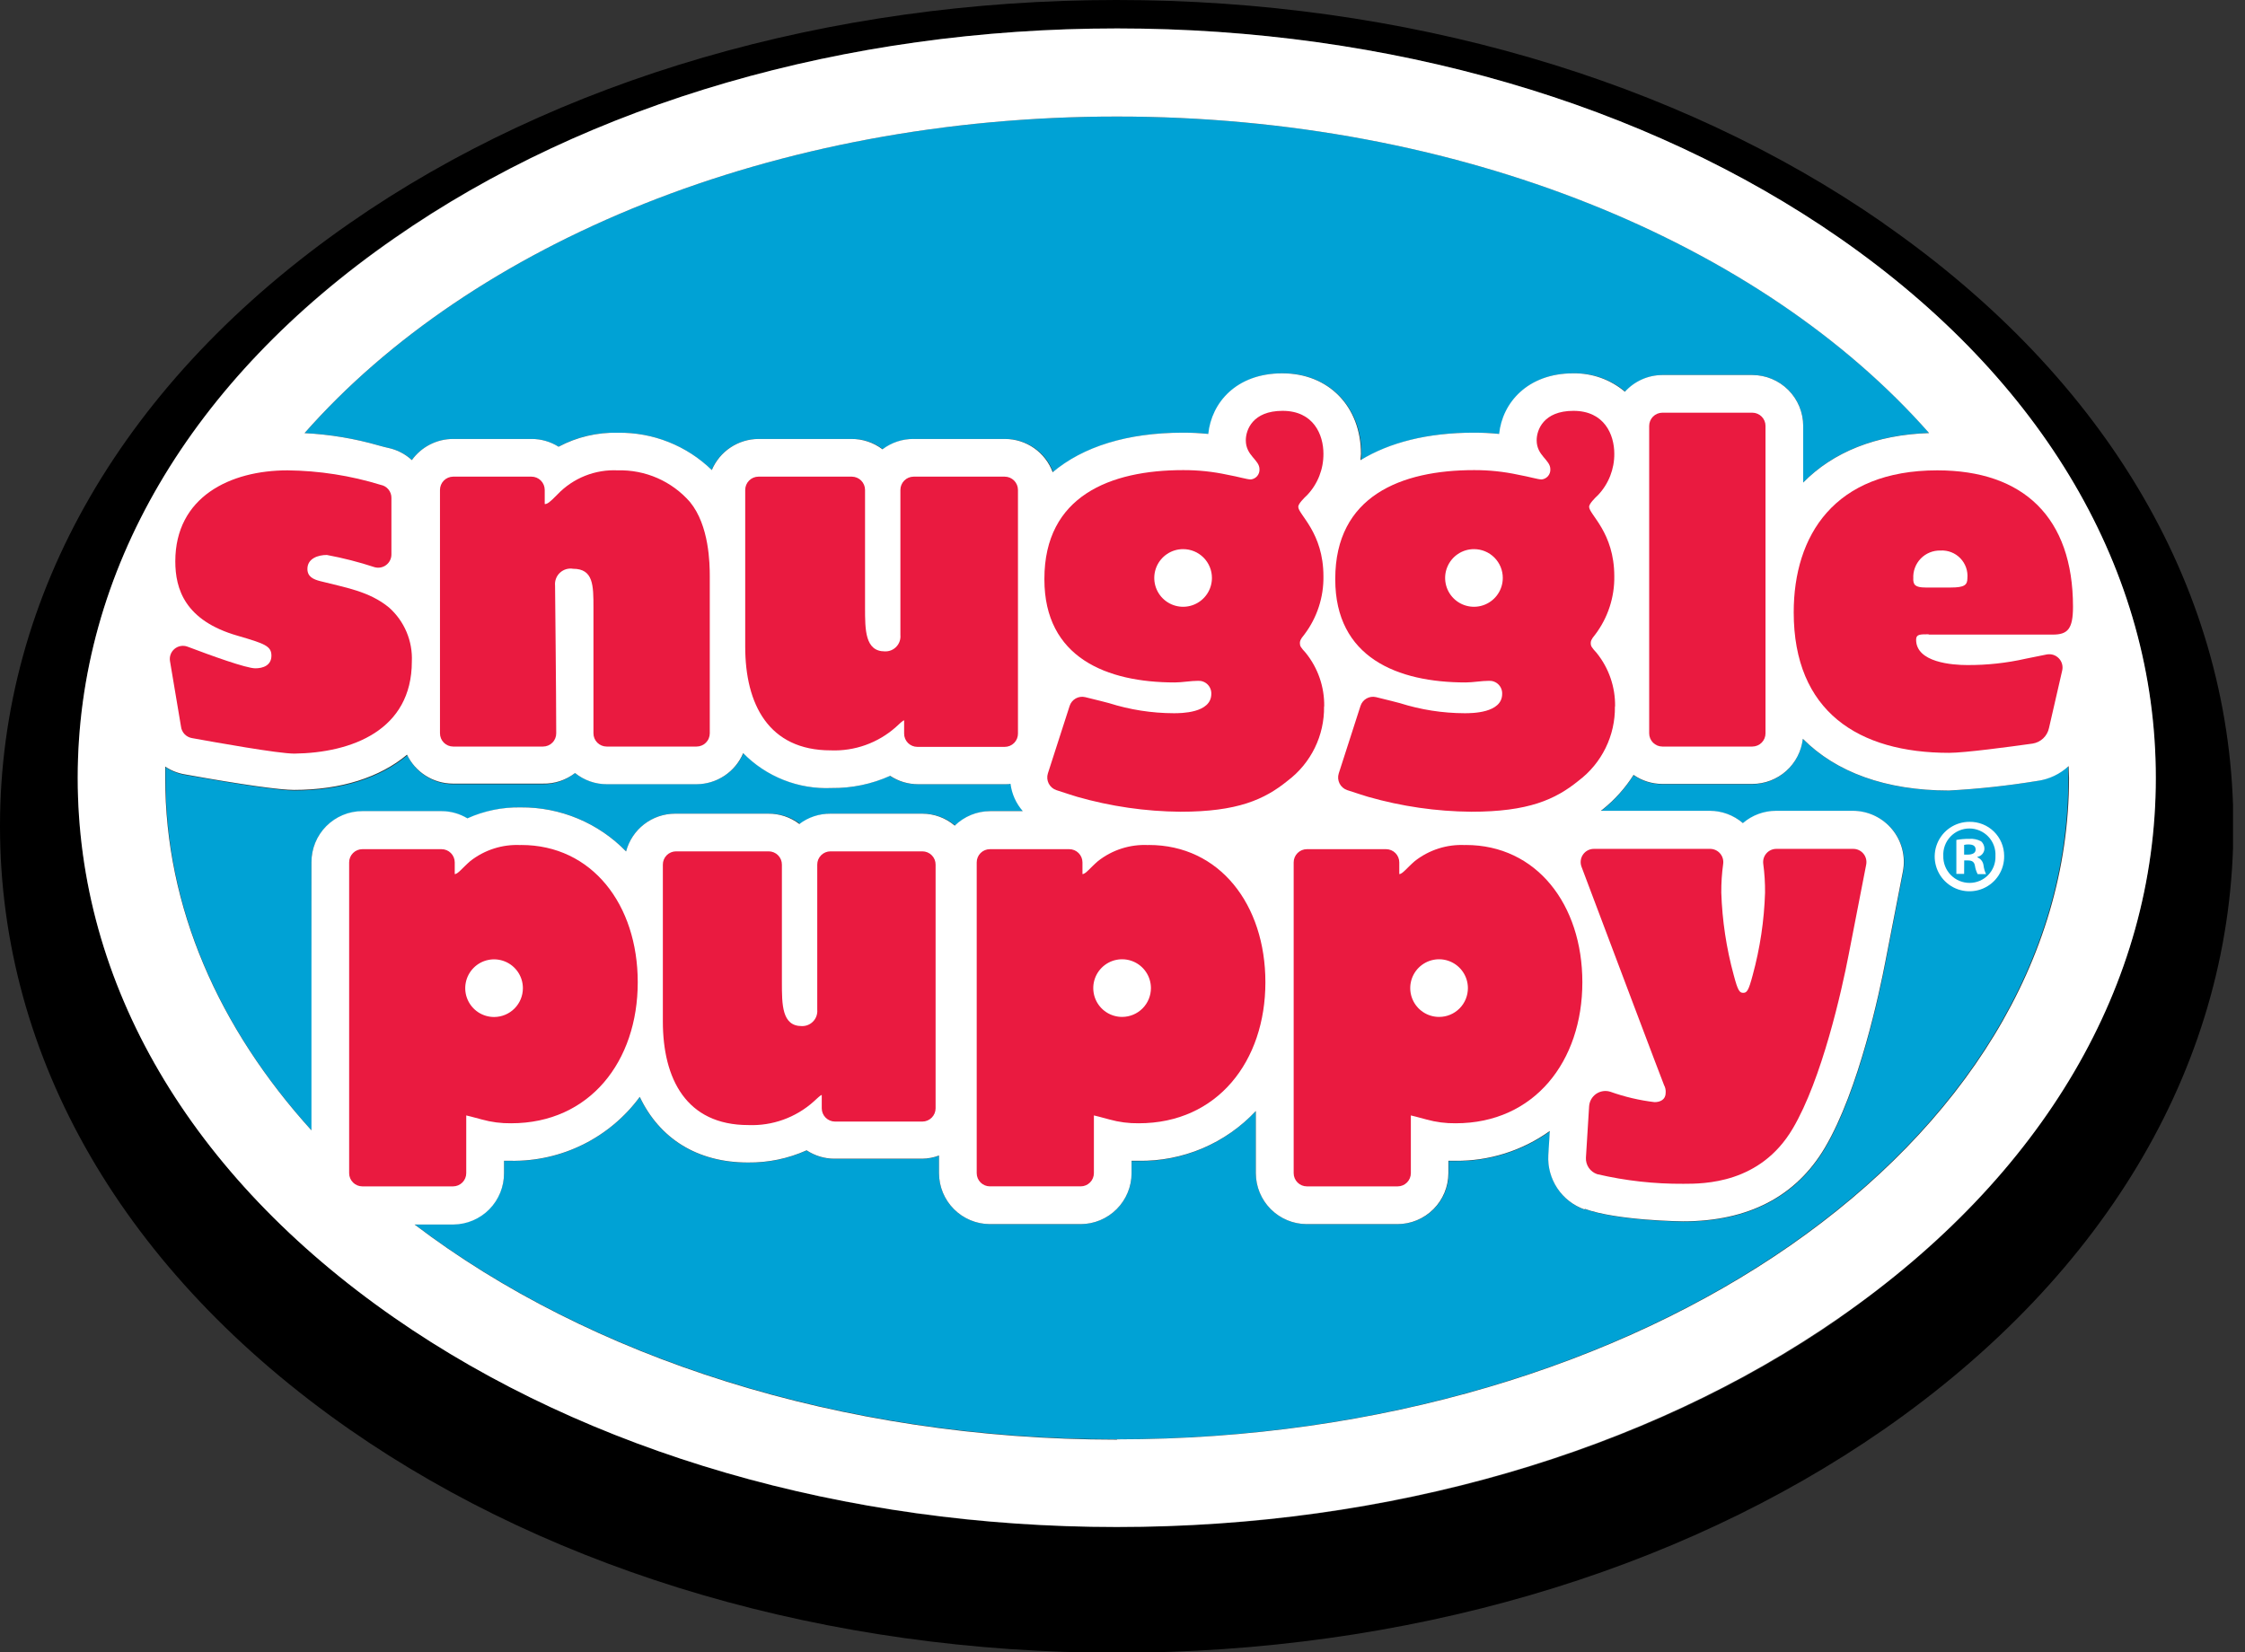 <svg width="163" height="120" viewBox="0 0 163 120" fill="none" xmlns="http://www.w3.org/2000/svg">
<rect x="0" y="0" width="163" height="120" fill="#333333" stroke="none"/>
<g clip-path="url(#clip0_399_17445)">
<path d="M136.751 16.209C121.715 5.755 101.94 0 81.064 0C60.189 0 40.408 5.755 25.389 16.209C9.027 27.584 0 43.133 0 59.997C0 76.861 9.027 92.416 25.389 103.813C40.425 114.268 60.206 120.023 81.081 120.023C101.957 120.023 121.704 114.268 136.768 103.813C153.13 92.439 162.157 76.884 162.157 60.02C162.157 43.156 153.13 27.606 136.768 16.232L136.751 16.209ZM133.603 95.706C119.498 105.511 100.851 110.911 81.132 110.911C61.413 110.911 42.767 105.511 28.661 95.706C13.789 85.386 5.642 71.467 5.642 56.488C5.642 41.508 13.789 27.595 28.599 17.298C42.704 7.493 61.351 2.065 81.07 2.065C100.789 2.065 119.436 7.47 133.541 17.298C148.357 27.595 156.515 41.514 156.515 56.488C156.515 71.462 148.385 85.386 133.586 95.683" fill="black"/>
<path d="M27.527 32.357C27.793 32.43 28.024 32.492 28.216 32.532C28.847 32.668 29.431 32.97 29.908 33.406C30.25 32.935 30.697 32.551 31.215 32.286C31.733 32.02 32.306 31.88 32.887 31.877H38.591C39.282 31.877 39.959 32.072 40.544 32.441C41.869 31.737 43.354 31.387 44.854 31.426C46.112 31.406 47.362 31.635 48.532 32.1C49.702 32.565 50.768 33.256 51.67 34.134C51.951 33.468 52.422 32.899 53.024 32.498C53.625 32.097 54.332 31.881 55.055 31.877H61.859C62.673 31.872 63.467 32.136 64.116 32.628C64.764 32.134 65.558 31.87 66.373 31.877H73.019C73.772 31.88 74.506 32.113 75.123 32.544C75.74 32.976 76.211 33.586 76.472 34.292C78.672 32.436 81.888 31.42 85.933 31.42C86.546 31.419 87.158 31.449 87.767 31.511C87.999 29.254 89.838 27.11 93.15 27.11C96.462 27.11 98.854 29.519 98.854 32.966C98.854 33.118 98.854 33.265 98.82 33.417C100.93 32.126 103.7 31.42 107.052 31.42C107.664 31.419 108.276 31.449 108.885 31.511C109.117 29.254 110.95 27.11 114.268 27.11C115.639 27.088 116.972 27.563 118.02 28.447C118.362 28.067 118.781 27.762 119.248 27.554C119.716 27.345 120.222 27.236 120.733 27.234H127.227C128.208 27.235 129.148 27.626 129.841 28.32C130.534 29.014 130.923 29.954 130.923 30.935V35.037C133.095 32.825 136.215 31.561 140.063 31.443C127.921 17.659 106.07 8.463 81.093 8.463C56.115 8.463 34.258 17.659 22.117 31.454C23.949 31.544 25.765 31.848 27.527 32.357Z" fill="#00A2D5"/>
<path d="M22.613 62.627C22.613 61.646 23.002 60.705 23.695 60.011C24.388 59.318 25.328 58.927 26.308 58.925H32.058C32.724 58.924 33.378 59.106 33.948 59.45C35.156 58.897 36.472 58.618 37.801 58.632C39.228 58.619 40.644 58.895 41.961 59.445C43.278 59.995 44.469 60.807 45.463 61.831C45.671 61.046 46.132 60.352 46.775 59.856C47.417 59.36 48.206 59.091 49.018 59.089H55.856C56.671 59.081 57.465 59.345 58.113 59.839C58.761 59.346 59.555 59.082 60.369 59.089H67.016C67.878 59.092 68.711 59.4 69.368 59.958C70.057 59.282 70.982 58.904 71.947 58.903H74.305C73.817 58.345 73.506 57.653 73.414 56.917C73.295 56.917 73.177 56.951 73.053 56.951H66.632C65.91 56.951 65.203 56.739 64.601 56.341C63.262 56.943 61.809 57.246 60.341 57.227C59.163 57.27 57.988 57.065 56.893 56.627C55.798 56.189 54.807 55.526 53.983 54.683C53.701 55.349 53.23 55.918 52.629 56.319C52.027 56.72 51.321 56.936 50.597 56.939H44.047C43.213 56.941 42.403 56.659 41.751 56.138C41.097 56.668 40.279 56.955 39.438 56.951H32.898C32.204 56.948 31.525 56.749 30.938 56.378C30.351 56.007 29.881 55.478 29.581 54.852C27.623 56.488 24.802 57.408 21.372 57.408C20.351 57.408 17.688 57.024 13.445 56.279C12.936 56.194 12.452 56.002 12.023 55.715C12.023 55.992 12.023 56.279 12.023 56.533C12.023 65.938 15.922 74.701 22.641 82.108L22.613 62.627Z" fill="#00A2D5"/>
<path d="M147.922 56.708C145.791 57.059 143.642 57.295 141.485 57.413C136.904 57.413 133.293 56.076 130.884 53.65C130.788 54.554 130.362 55.39 129.687 55.999C129.012 56.609 128.136 56.947 127.227 56.95H120.694C119.948 56.951 119.219 56.722 118.606 56.296C117.999 57.254 117.236 58.104 116.35 58.812L116.226 58.903H124.164C125.046 58.904 125.898 59.22 126.567 59.794C127.237 59.22 128.089 58.904 128.971 58.903H134.556C135.102 58.904 135.639 59.026 136.132 59.26C136.624 59.493 137.059 59.833 137.406 60.253C137.752 60.674 138.002 61.166 138.136 61.694C138.271 62.222 138.287 62.774 138.184 63.309L136.909 69.859C136.509 71.964 134.997 79.18 132.52 83.366C130.421 86.915 126.957 88.715 122.223 88.715C122.167 88.715 117.444 88.67 115.08 87.801V87.857C114.271 87.575 113.576 87.037 113.1 86.324C112.623 85.612 112.392 84.764 112.44 83.908L112.547 82.153C110.547 83.588 108.142 84.347 105.681 84.32H105.184V85.194C105.183 86.175 104.793 87.114 104.1 87.808C103.408 88.501 102.469 88.893 101.489 88.896H94.876C93.896 88.893 92.957 88.501 92.264 87.808C91.572 87.114 91.182 86.175 91.181 85.194V80.681C90.094 81.85 88.773 82.778 87.304 83.405C85.836 84.032 84.252 84.344 82.656 84.32H82.159V85.194C82.158 86.175 81.768 87.114 81.075 87.808C80.383 88.501 79.444 88.893 78.464 88.896H71.874C70.894 88.893 69.954 88.501 69.262 87.808C68.569 87.114 68.18 86.175 68.178 85.194V83.925C67.783 84.074 67.365 84.152 66.943 84.156H60.595C59.873 84.157 59.167 83.945 58.564 83.547C57.225 84.148 55.772 84.451 54.304 84.433C50.626 84.433 47.878 82.689 46.451 79.665C45.374 81.129 43.962 82.314 42.334 83.122C40.706 83.93 38.908 84.337 37.091 84.309H36.594V85.194C36.593 86.175 36.203 87.114 35.511 87.808C34.818 88.501 33.879 88.893 32.899 88.896H30.078C42.71 98.487 60.877 104.518 81.07 104.518C119.233 104.518 150.174 83.011 150.174 56.482C150.174 56.2 150.174 55.918 150.14 55.63C149.515 56.211 148.727 56.585 147.883 56.702" fill="#00A2D5"/>
<path d="M145.513 62.147C145.524 62.648 145.386 63.141 145.115 63.563C144.845 63.986 144.455 64.317 143.995 64.517C143.535 64.716 143.026 64.774 142.532 64.683C142.039 64.591 141.585 64.355 141.227 64.004C140.869 63.653 140.623 63.204 140.522 62.713C140.42 62.222 140.468 61.711 140.658 61.247C140.848 60.783 141.172 60.386 141.588 60.108C142.005 59.828 142.495 59.68 142.997 59.681C143.324 59.676 143.65 59.736 143.954 59.857C144.258 59.978 144.536 60.159 144.77 60.388C145.004 60.618 145.19 60.891 145.318 61.193C145.445 61.495 145.512 61.819 145.513 62.147ZM141.095 62.147C141.087 62.403 141.131 62.659 141.223 62.898C141.316 63.137 141.456 63.355 141.635 63.539C141.815 63.723 142.029 63.869 142.266 63.968C142.503 64.067 142.757 64.117 143.014 64.116C143.266 64.114 143.515 64.062 143.746 63.963C143.978 63.863 144.187 63.718 144.361 63.536C144.536 63.353 144.671 63.138 144.761 62.902C144.85 62.667 144.891 62.415 144.881 62.163C144.895 61.906 144.857 61.649 144.768 61.407C144.679 61.165 144.542 60.944 144.365 60.757C144.188 60.57 143.974 60.421 143.738 60.319C143.501 60.217 143.246 60.164 142.988 60.164C142.731 60.164 142.476 60.217 142.239 60.319C142.002 60.421 141.789 60.57 141.612 60.757C141.435 60.944 141.297 61.165 141.209 61.407C141.12 61.649 141.081 61.906 141.095 62.163V62.147ZM142.607 63.461H142.043V60.996C142.354 60.939 142.67 60.913 142.985 60.917C143.283 60.894 143.58 60.957 143.843 61.097C143.922 61.168 143.984 61.255 144.025 61.352C144.066 61.45 144.085 61.556 144.08 61.661C144.069 61.798 144.013 61.927 143.921 62.029C143.83 62.131 143.707 62.2 143.572 62.225V62.259C143.694 62.31 143.799 62.392 143.877 62.497C143.956 62.602 144.004 62.727 144.018 62.857C144.046 63.072 144.107 63.282 144.198 63.478H143.589C143.49 63.289 143.424 63.085 143.392 62.874C143.347 62.603 143.2 62.485 142.884 62.485H142.613L142.607 63.461ZM142.607 62.062H142.878C143.189 62.062 143.442 61.955 143.442 61.701C143.442 61.447 143.279 61.323 142.923 61.323C142.817 61.32 142.711 61.331 142.607 61.357V62.062Z" fill="white"/>
<path d="M133.586 17.298C119.481 7.493 100.834 2.065 81.115 2.065C61.397 2.065 42.75 7.47 28.645 17.298C13.789 27.595 5.642 41.514 5.642 56.488C5.642 71.462 13.8 85.386 28.611 95.683C42.716 105.489 61.363 110.888 81.082 110.888C100.8 110.888 119.447 105.489 133.552 95.683C148.368 85.386 156.526 71.467 156.526 56.488C156.526 41.508 148.385 27.595 133.586 17.298ZM81.093 8.463C106.053 8.463 127.921 17.665 140.063 31.449C136.215 31.567 133.095 32.831 130.923 35.042V30.935C130.923 29.954 130.534 29.014 129.841 28.32C129.148 27.626 128.208 27.235 127.227 27.234H120.694C120.182 27.236 119.676 27.345 119.209 27.554C118.742 27.763 118.323 28.067 117.98 28.447C116.932 27.563 115.599 27.088 114.228 27.11C110.911 27.11 109.077 29.254 108.846 31.511C108.237 31.449 107.625 31.419 107.012 31.42C103.661 31.42 100.891 32.126 98.781 33.418C98.781 33.265 98.814 33.119 98.814 32.966C98.814 29.519 96.467 27.11 93.11 27.11C89.753 27.11 87.959 29.254 87.728 31.511C87.118 31.449 86.507 31.419 85.894 31.42C81.849 31.42 78.633 32.436 76.432 34.292C76.171 33.586 75.701 32.976 75.084 32.544C74.467 32.113 73.733 31.88 72.98 31.877H66.333C65.519 31.87 64.725 32.134 64.076 32.628C63.427 32.136 62.634 31.872 61.82 31.877H55.066C54.343 31.881 53.637 32.097 53.035 32.498C52.433 32.899 51.962 33.468 51.681 34.134C50.779 33.256 49.713 32.565 48.543 32.1C47.374 31.635 46.124 31.406 44.865 31.426C43.365 31.387 41.88 31.737 40.555 32.441C39.971 32.072 39.294 31.877 38.603 31.877H32.899C32.313 31.877 31.736 32.016 31.215 32.283C30.695 32.55 30.245 32.937 29.903 33.412C29.428 32.972 28.843 32.668 28.21 32.532C28.018 32.492 27.787 32.43 27.522 32.357C25.759 31.848 23.944 31.545 22.111 31.454C34.258 17.66 56.127 8.463 81.093 8.463ZM11.995 56.488C11.995 56.217 11.995 55.924 11.995 55.67C12.424 55.956 12.908 56.148 13.417 56.234C17.66 56.996 20.323 57.362 21.344 57.362C24.774 57.362 27.595 56.443 29.553 54.806C29.853 55.433 30.323 55.962 30.91 56.333C31.497 56.704 32.176 56.902 32.87 56.905H39.426C40.267 56.925 41.088 56.654 41.751 56.138C42.404 56.665 43.219 56.952 44.059 56.95H50.575C51.298 56.947 52.005 56.731 52.606 56.33C53.208 55.929 53.679 55.36 53.96 54.694C54.791 55.542 55.791 56.206 56.895 56.642C58 57.079 59.183 57.278 60.37 57.227C61.837 57.245 63.291 56.943 64.629 56.341C65.232 56.739 65.938 56.951 66.66 56.95H73.008C73.132 56.95 73.25 56.95 73.369 56.917C73.461 57.653 73.772 58.344 74.26 58.903H71.902C70.938 58.903 70.012 59.282 69.323 59.958C68.666 59.399 67.833 59.091 66.971 59.089H60.296C59.482 59.082 58.688 59.346 58.039 59.839C57.392 59.345 56.597 59.081 55.783 59.089H49.012C48.2 59.09 47.412 59.36 46.769 59.856C46.126 60.352 45.665 61.046 45.458 61.831C44.465 60.807 43.274 59.995 41.958 59.446C40.642 58.896 39.228 58.619 37.802 58.632C36.47 58.609 35.151 58.88 33.937 59.427C33.367 59.083 32.713 58.901 32.047 58.903H26.309C25.821 58.903 25.339 59 24.889 59.188C24.439 59.376 24.031 59.651 23.687 59.997C23.344 60.343 23.072 60.753 22.888 61.204C22.704 61.656 22.61 62.139 22.613 62.626V82.086C15.899 74.678 11.995 65.916 11.995 56.51V56.488ZM81.093 104.546C60.9 104.546 42.727 98.521 30.1 88.924H32.921C33.902 88.915 34.84 88.517 35.529 87.818C36.217 87.119 36.6 86.175 36.594 85.194V84.297H37.091C38.908 84.327 40.706 83.921 42.335 83.113C43.963 82.305 45.375 81.119 46.451 79.654C47.884 82.678 50.626 84.421 54.304 84.421C55.772 84.439 57.225 84.137 58.564 83.536C59.167 83.934 59.873 84.146 60.595 84.145H66.943C67.365 84.141 67.783 84.062 68.178 83.914V85.194C68.18 86.175 68.569 87.114 69.262 87.808C69.954 88.501 70.894 88.893 71.874 88.895H78.464C79.444 88.893 80.383 88.501 81.075 87.808C81.768 87.114 82.158 86.175 82.159 85.194V84.297H82.656C84.25 84.324 85.833 84.016 87.302 83.393C88.77 82.77 90.091 81.846 91.181 80.681V85.194C91.182 86.175 91.572 87.114 92.264 87.808C92.957 88.501 93.896 88.893 94.876 88.895H101.466C102.446 88.893 103.385 88.501 104.078 87.808C104.77 87.114 105.16 86.175 105.162 85.194V84.297H105.658C108.119 84.324 110.525 83.565 112.524 82.131L112.417 83.885C112.369 84.741 112.601 85.589 113.077 86.302C113.554 87.014 114.249 87.552 115.058 87.835V87.784C117.422 88.647 122.144 88.692 122.2 88.692C126.934 88.692 130.398 86.893 132.497 83.344C134.974 79.157 136.486 71.941 136.887 69.837L138.162 63.286C138.265 62.751 138.248 62.2 138.114 61.672C137.979 61.144 137.73 60.651 137.383 60.231C137.037 59.81 136.602 59.471 136.109 59.237C135.617 59.004 135.079 58.882 134.534 58.88H128.948C128.067 58.881 127.214 59.197 126.545 59.772C125.875 59.197 125.023 58.881 124.141 58.88H116.226L116.35 58.79C117.236 58.082 117.999 57.231 118.606 56.273C119.219 56.7 119.948 56.928 120.694 56.928H127.227C128.135 56.928 129.01 56.594 129.687 55.989C130.364 55.384 130.794 54.552 130.895 53.65C133.304 56.076 136.915 57.407 141.496 57.407C143.653 57.292 145.802 57.058 147.934 56.708C148.778 56.591 149.566 56.216 150.191 55.636C150.191 55.924 150.224 56.2 150.224 56.488C150.224 83.005 119.284 104.524 81.121 104.524" fill="white"/>
<path d="M20.875 34.157C16.712 34.157 12.728 36.086 12.728 40.764C12.728 42.755 13.411 45.074 17.276 46.174C19.2 46.738 19.707 46.908 19.707 47.613C19.707 48.318 19.104 48.533 18.54 48.533C17.874 48.533 15.323 47.607 13.625 46.964C13.467 46.903 13.296 46.886 13.129 46.913C12.962 46.94 12.805 47.011 12.674 47.12C12.544 47.228 12.445 47.368 12.387 47.528C12.329 47.687 12.314 47.858 12.345 48.025L13.14 52.753C13.162 52.96 13.252 53.155 13.394 53.308C13.536 53.46 13.725 53.562 13.93 53.599C15.623 53.904 20.193 54.727 21.372 54.727C25.536 54.671 29.902 53.035 29.902 48.036C29.935 47.303 29.804 46.572 29.519 45.896C29.234 45.219 28.802 44.615 28.255 44.126C26.816 42.93 25.022 42.659 23.251 42.202C22.771 42.078 22.32 41.892 22.32 41.316C22.32 40.549 23.104 40.301 23.73 40.301C24.901 40.519 26.057 40.815 27.189 41.187C27.332 41.229 27.483 41.237 27.631 41.21C27.778 41.184 27.917 41.123 28.036 41.033C28.156 40.943 28.252 40.827 28.319 40.693C28.385 40.559 28.419 40.411 28.419 40.261V36.165C28.424 35.941 28.349 35.721 28.207 35.547C28.066 35.372 27.867 35.253 27.646 35.212C25.451 34.537 23.171 34.181 20.875 34.157Z" fill="#EA1A40"/>
<path d="M43.088 51.19V53.249C43.087 53.376 43.111 53.501 43.159 53.618C43.207 53.735 43.278 53.841 43.367 53.931C43.456 54.021 43.562 54.092 43.679 54.14C43.795 54.189 43.92 54.214 44.047 54.214H50.575C50.701 54.214 50.826 54.189 50.943 54.14C51.06 54.092 51.166 54.021 51.255 53.931C51.344 53.841 51.415 53.735 51.462 53.618C51.51 53.501 51.535 53.376 51.534 53.249V41.864C51.534 40.944 51.5 38.162 50.095 36.453C49.445 35.708 48.638 35.115 47.731 34.718C46.825 34.321 45.843 34.13 44.854 34.157C44.043 34.117 43.232 34.252 42.478 34.553C41.724 34.854 41.043 35.313 40.481 35.9C39.883 36.515 39.731 36.605 39.55 36.605V35.578C39.55 35.324 39.449 35.079 39.27 34.898C39.09 34.717 38.846 34.615 38.591 34.614H32.898C32.644 34.617 32.402 34.719 32.223 34.9C32.045 35.081 31.945 35.325 31.945 35.578V53.249C31.944 53.375 31.968 53.5 32.016 53.617C32.063 53.733 32.133 53.84 32.222 53.929C32.31 54.019 32.416 54.09 32.532 54.139C32.648 54.188 32.772 54.213 32.898 54.214H39.426C39.553 54.214 39.679 54.189 39.796 54.14C39.913 54.091 40.019 54.019 40.108 53.929C40.198 53.839 40.268 53.732 40.316 53.614C40.363 53.496 40.387 53.37 40.385 53.243C40.385 50.468 40.301 42.682 40.301 42.524C40.284 42.351 40.308 42.177 40.37 42.015C40.431 41.853 40.53 41.708 40.657 41.59C40.784 41.472 40.937 41.385 41.103 41.335C41.269 41.286 41.444 41.276 41.615 41.305C43.088 41.305 43.088 42.524 43.088 44.126V51.19Z" fill="#EA1A40"/>
<path d="M61.87 34.614H55.066C54.811 34.615 54.567 34.718 54.388 34.898C54.208 35.079 54.107 35.324 54.107 35.579V46.97C54.107 51.128 55.8 54.491 60.313 54.491C62.051 54.561 63.748 53.954 65.047 52.798C65.312 52.555 65.555 52.313 65.645 52.313V53.272C65.644 53.398 65.668 53.524 65.716 53.641C65.764 53.758 65.835 53.864 65.924 53.954C66.013 54.043 66.119 54.115 66.236 54.163C66.352 54.212 66.478 54.237 66.604 54.237H72.951C73.078 54.237 73.203 54.212 73.32 54.163C73.436 54.115 73.542 54.043 73.632 53.954C73.721 53.864 73.791 53.758 73.839 53.641C73.887 53.524 73.911 53.398 73.91 53.272V35.579C73.91 35.324 73.809 35.079 73.63 34.898C73.45 34.718 73.206 34.615 72.951 34.614H66.333C66.078 34.615 65.834 34.718 65.655 34.898C65.475 35.079 65.374 35.324 65.374 35.579C65.374 38.321 65.374 45.96 65.374 46.112C65.389 46.267 65.37 46.423 65.319 46.57C65.269 46.717 65.187 46.851 65.08 46.964C64.973 47.077 64.844 47.165 64.7 47.224C64.556 47.282 64.401 47.309 64.246 47.303C62.807 47.303 62.807 45.745 62.807 44.126V35.579C62.807 35.325 62.707 35.081 62.528 34.9C62.35 34.72 62.107 34.617 61.853 34.614" fill="#EA1A40"/>
<path d="M96.134 51.309C96.149 52.349 95.918 53.379 95.46 54.314C95.002 55.249 94.33 56.064 93.499 56.691C91.807 58.068 89.843 58.948 85.708 58.948C83.171 58.927 80.649 58.562 78.21 57.864C78.063 57.825 77.442 57.622 76.698 57.379C76.457 57.298 76.257 57.125 76.142 56.898C76.027 56.672 76.006 56.409 76.082 56.166L77.662 51.263C77.735 51.034 77.892 50.842 78.102 50.723C78.311 50.605 78.557 50.57 78.791 50.626C79.626 50.829 80.382 51.021 80.517 51.06C82.039 51.542 83.626 51.79 85.223 51.794C85.73 51.794 87.948 51.794 87.948 50.389C87.953 50.262 87.931 50.136 87.884 50.018C87.838 49.9 87.767 49.793 87.677 49.704C87.587 49.615 87.479 49.545 87.36 49.5C87.242 49.455 87.115 49.435 86.989 49.441C86.453 49.441 85.821 49.559 85.296 49.559C80.353 49.559 75.829 47.76 75.829 42.072V42.039C75.829 36.019 80.619 34.14 85.894 34.14C86.981 34.134 88.065 34.248 89.127 34.478C89.968 34.631 90.537 34.817 90.82 34.817C90.999 34.797 91.163 34.709 91.28 34.572C91.396 34.434 91.456 34.258 91.446 34.078C91.446 33.378 90.453 33.102 90.453 31.973C90.453 31.24 90.932 29.835 93.121 29.835C95.378 29.835 96.089 31.573 96.089 32.949C96.099 34.059 95.681 35.13 94.921 35.94C94.65 36.194 94.261 36.589 94.261 36.803C94.261 37.367 96.089 38.665 96.089 41.847C96.112 43.367 95.628 44.852 94.712 46.067C94.38 46.462 94.38 46.586 94.38 46.705C94.38 46.919 94.442 47.015 94.803 47.41C95.69 48.507 96.165 49.88 96.145 51.291L96.134 51.309ZM85.905 39.878C85.491 39.877 85.086 39.998 84.741 40.228C84.396 40.457 84.127 40.784 83.967 41.166C83.808 41.548 83.766 41.969 83.846 42.376C83.926 42.782 84.125 43.156 84.418 43.449C84.71 43.742 85.083 43.942 85.489 44.023C85.895 44.105 86.317 44.064 86.699 43.905C87.082 43.747 87.409 43.479 87.64 43.134C87.87 42.79 87.993 42.385 87.993 41.971C87.994 41.696 87.94 41.424 87.835 41.17C87.731 40.916 87.577 40.686 87.383 40.491C87.189 40.297 86.959 40.142 86.705 40.037C86.452 39.932 86.18 39.878 85.905 39.878Z" fill="#EA1A40"/>
<path d="M120.694 54.214H127.227C127.354 54.214 127.479 54.189 127.596 54.14C127.712 54.092 127.818 54.021 127.907 53.931C127.997 53.841 128.067 53.735 128.115 53.618C128.163 53.501 128.187 53.376 128.186 53.249V30.935C128.187 30.809 128.163 30.683 128.115 30.566C128.067 30.449 127.997 30.343 127.907 30.253C127.818 30.163 127.712 30.092 127.596 30.044C127.479 29.995 127.354 29.97 127.227 29.97H120.694C120.568 29.971 120.443 29.997 120.327 30.045C120.211 30.094 120.106 30.166 120.017 30.255C119.929 30.345 119.859 30.451 119.811 30.567C119.764 30.684 119.74 30.809 119.74 30.935V53.249C119.74 53.375 119.764 53.5 119.811 53.617C119.859 53.733 119.929 53.84 120.017 53.929C120.106 54.019 120.211 54.09 120.327 54.139C120.443 54.188 120.568 54.213 120.694 54.214Z" fill="#EA1A40"/>
<path d="M140.018 46.084H149.045C150.122 46.084 150.512 45.683 150.512 44.064C150.512 37.581 146.918 34.157 140.661 34.157C133.174 34.157 130.234 38.896 130.234 44.465C130.234 51.675 134.94 54.671 141.518 54.671C142.647 54.671 145.93 54.231 147.572 54C147.863 53.956 148.133 53.824 148.347 53.622C148.56 53.421 148.707 53.159 148.768 52.871L149.728 48.691C149.764 48.534 149.76 48.37 149.716 48.215C149.673 48.06 149.592 47.918 149.479 47.803C149.367 47.687 149.228 47.601 149.074 47.553C148.92 47.506 148.757 47.497 148.599 47.528L147.087 47.833C145.691 48.149 144.264 48.304 142.833 48.296C141.755 48.296 139.121 48.109 139.121 46.456C139.121 46.061 139.386 46.061 140.046 46.061L140.018 46.084ZM138.917 42.022C138.901 41.755 138.94 41.488 139.033 41.237C139.125 40.986 139.269 40.757 139.455 40.565C139.64 40.373 139.864 40.222 140.112 40.121C140.359 40.02 140.625 39.972 140.892 39.979C141.158 39.964 141.424 40.005 141.672 40.102C141.92 40.199 142.145 40.347 142.33 40.539C142.515 40.73 142.657 40.959 142.746 41.21C142.835 41.461 142.868 41.728 142.844 41.993C142.844 42.479 142.63 42.665 141.643 42.665H139.809C139.03 42.665 138.912 42.45 138.912 42.022" fill="#EA1A40"/>
<path d="M117.252 51.309C117.267 52.349 117.036 53.379 116.578 54.314C116.12 55.249 115.449 56.064 114.618 56.691C112.925 58.068 110.962 58.948 106.826 58.948C104.289 58.927 101.767 58.562 99.328 57.864C99.181 57.825 98.56 57.622 97.816 57.379C97.575 57.298 97.375 57.125 97.26 56.898C97.145 56.672 97.124 56.409 97.201 56.166L98.78 51.263C98.854 51.034 99.01 50.842 99.22 50.723C99.429 50.605 99.675 50.57 99.909 50.626C100.744 50.829 101.5 51.021 101.635 51.06C103.157 51.542 104.744 51.79 106.341 51.794C106.849 51.794 109.066 51.794 109.066 50.389C109.071 50.262 109.049 50.136 109.002 50.018C108.956 49.9 108.885 49.793 108.795 49.704C108.705 49.615 108.597 49.545 108.478 49.5C108.36 49.455 108.233 49.435 108.107 49.441C107.571 49.441 106.939 49.559 106.414 49.559C101.472 49.559 96.947 47.76 96.947 42.072V42.039C96.947 36.019 101.737 34.14 107.012 34.14C108.099 34.134 109.183 34.248 110.245 34.478C111.086 34.631 111.656 34.817 111.938 34.817C112.117 34.797 112.281 34.709 112.398 34.572C112.514 34.434 112.574 34.258 112.564 34.078C112.564 33.378 111.571 33.102 111.571 31.973C111.571 31.24 112.05 29.835 114.24 29.835C116.496 29.835 117.207 31.573 117.207 32.949C117.217 34.059 116.799 35.13 116.039 35.94C115.769 36.194 115.379 36.589 115.379 36.803C115.379 37.367 117.207 38.665 117.207 41.847C117.23 43.367 116.746 44.852 115.831 46.067C115.498 46.462 115.498 46.586 115.498 46.705C115.498 46.919 115.56 47.015 115.921 47.41C116.808 48.507 117.284 49.88 117.264 51.291L117.252 51.309ZM107.023 39.878C106.609 39.877 106.204 39.998 105.859 40.228C105.514 40.457 105.245 40.784 105.086 41.166C104.926 41.548 104.884 41.969 104.964 42.376C105.044 42.782 105.243 43.156 105.536 43.449C105.828 43.742 106.201 43.942 106.607 44.023C107.014 44.105 107.435 44.064 107.817 43.905C108.2 43.747 108.528 43.479 108.758 43.134C108.988 42.79 109.111 42.385 109.111 41.971C109.112 41.696 109.058 41.424 108.954 41.17C108.849 40.916 108.695 40.686 108.502 40.491C108.308 40.297 108.077 40.142 107.824 40.037C107.57 39.932 107.298 39.878 107.023 39.878Z" fill="#EA1A40"/>
<path d="M37.801 61.368C36.483 61.302 35.184 61.715 34.145 62.531C33.581 63.016 33.248 63.478 33.017 63.478V62.626C33.017 62.372 32.916 62.128 32.736 61.948C32.556 61.768 32.312 61.667 32.058 61.667H26.309C26.183 61.667 26.058 61.692 25.942 61.74C25.825 61.788 25.72 61.859 25.631 61.948C25.541 62.037 25.471 62.143 25.423 62.259C25.374 62.376 25.35 62.501 25.35 62.626V85.195C25.35 85.449 25.451 85.693 25.631 85.873C25.81 86.053 26.054 86.154 26.309 86.154H32.899C33.152 86.152 33.395 86.05 33.573 85.871C33.752 85.691 33.852 85.448 33.852 85.195V81.002C33.852 81.002 34.45 81.144 34.98 81.296C35.673 81.489 36.389 81.582 37.108 81.572C42.829 81.572 46.304 77.059 46.304 71.332C46.304 65.69 42.981 61.363 37.841 61.363L37.801 61.368ZM35.883 73.854C35.469 73.856 35.063 73.735 34.717 73.507C34.372 73.278 34.102 72.952 33.941 72.57C33.781 72.187 33.738 71.766 33.818 71.359C33.897 70.953 34.096 70.579 34.388 70.285C34.68 69.991 35.053 69.79 35.459 69.709C35.866 69.627 36.287 69.668 36.67 69.826C37.053 69.984 37.381 70.252 37.612 70.597C37.842 70.941 37.965 71.346 37.965 71.761C37.965 72.314 37.746 72.845 37.356 73.237C36.966 73.629 36.436 73.851 35.883 73.854Z" fill="#EA1A40"/>
<path d="M134.557 61.645H128.971C128.834 61.645 128.698 61.675 128.573 61.732C128.448 61.789 128.337 61.872 128.248 61.976C128.158 62.08 128.091 62.201 128.052 62.333C128.014 62.465 128.004 62.603 128.023 62.739C128.116 63.429 128.159 64.125 128.153 64.821C128.09 66.847 127.789 68.858 127.256 70.813C126.957 71.941 126.838 72.099 126.567 72.099C126.297 72.099 126.178 71.941 125.879 70.813C125.345 68.858 125.042 66.847 124.976 64.821C124.971 64.125 125.017 63.429 125.112 62.739C125.131 62.603 125.121 62.464 125.082 62.332C125.043 62.2 124.976 62.078 124.885 61.974C124.795 61.87 124.683 61.787 124.558 61.73C124.432 61.673 124.296 61.644 124.158 61.645H115.723C115.568 61.645 115.416 61.682 115.278 61.754C115.141 61.826 115.023 61.931 114.935 62.058C114.847 62.186 114.791 62.333 114.772 62.487C114.753 62.641 114.772 62.797 114.826 62.942C116.705 67.93 120.75 78.661 120.818 78.796C120.912 78.969 120.953 79.165 120.937 79.361C120.937 79.851 120.547 80.037 120.13 80.037C119.033 79.906 117.954 79.652 116.914 79.281C116.743 79.228 116.562 79.214 116.384 79.241C116.207 79.268 116.038 79.335 115.89 79.436C115.743 79.538 115.62 79.672 115.531 79.828C115.443 79.984 115.391 80.158 115.379 80.337L115.148 84.066C115.133 84.328 115.206 84.588 115.353 84.805C115.501 85.022 115.717 85.185 115.966 85.268C118.017 85.747 120.117 85.981 122.223 85.967C123.724 85.967 127.797 85.967 130.161 81.961C132.283 78.379 133.727 71.907 134.224 69.329C134.274 69.064 134.98 65.43 135.499 62.773C135.523 62.635 135.518 62.493 135.482 62.358C135.446 62.222 135.381 62.096 135.291 61.989C135.201 61.881 135.089 61.795 134.962 61.735C134.835 61.676 134.697 61.645 134.557 61.645Z" fill="#EA1A40"/>
<path d="M55.856 61.825H49.086C48.959 61.825 48.834 61.85 48.717 61.899C48.6 61.947 48.495 62.019 48.405 62.108C48.316 62.198 48.246 62.304 48.198 62.421C48.15 62.538 48.126 62.663 48.127 62.79V74.176C48.127 78.334 49.819 81.702 54.333 81.702C56.068 81.771 57.763 81.165 59.061 80.009C59.331 79.767 59.574 79.519 59.664 79.519V80.483C59.664 80.738 59.765 80.983 59.945 81.163C60.125 81.344 60.369 81.447 60.623 81.448H66.971C67.226 81.447 67.47 81.344 67.649 81.163C67.829 80.983 67.93 80.738 67.93 80.483V62.79C67.931 62.663 67.906 62.538 67.859 62.421C67.811 62.304 67.74 62.198 67.651 62.108C67.562 62.019 67.456 61.947 67.339 61.899C67.222 61.85 67.097 61.825 66.971 61.825H60.296C60.17 61.825 60.045 61.85 59.928 61.899C59.811 61.947 59.705 62.019 59.616 62.108C59.527 62.198 59.456 62.304 59.408 62.421C59.361 62.538 59.336 62.663 59.337 62.79C59.337 65.526 59.337 73.171 59.337 73.324C59.351 73.478 59.331 73.634 59.281 73.78C59.23 73.927 59.148 74.061 59.041 74.173C58.935 74.286 58.805 74.374 58.662 74.433C58.518 74.492 58.364 74.519 58.209 74.514C56.77 74.514 56.77 72.957 56.77 71.332V62.79C56.771 62.663 56.746 62.538 56.699 62.421C56.651 62.304 56.58 62.198 56.491 62.108C56.402 62.019 56.296 61.947 56.179 61.899C56.062 61.85 55.937 61.825 55.811 61.825" fill="#EA1A40"/>
<path d="M83.378 61.368C82.059 61.3 80.76 61.714 79.722 62.53C79.157 63.015 78.825 63.478 78.593 63.478V62.626C78.593 62.372 78.492 62.128 78.312 61.948C78.132 61.768 77.889 61.667 77.634 61.667H71.874C71.619 61.667 71.375 61.768 71.195 61.948C71.016 62.128 70.915 62.372 70.915 62.626V85.194C70.915 85.449 71.016 85.692 71.195 85.872C71.375 86.052 71.619 86.153 71.874 86.153H78.464C78.718 86.153 78.962 86.052 79.142 85.872C79.322 85.692 79.423 85.449 79.423 85.194V81.002C79.423 81.002 80.021 81.143 80.551 81.296C81.243 81.489 81.96 81.582 82.678 81.572C88.399 81.572 91.875 77.058 91.875 71.332C91.875 65.69 88.552 61.362 83.412 61.362L83.378 61.368ZM81.482 73.848C81.068 73.85 80.662 73.73 80.316 73.501C79.97 73.272 79.7 72.946 79.54 72.564C79.38 72.181 79.337 71.76 79.416 71.353C79.496 70.947 79.694 70.573 79.987 70.279C80.279 69.985 80.652 69.784 81.058 69.703C81.465 69.621 81.886 69.662 82.269 69.82C82.652 69.978 82.98 70.246 83.21 70.591C83.441 70.935 83.564 71.34 83.564 71.755C83.564 72.308 83.345 72.839 82.955 73.231C82.565 73.623 82.035 73.845 81.482 73.848Z" fill="#EA1A40"/>
<path d="M106.38 61.368C105.061 61.302 103.763 61.715 102.724 62.531C102.16 63.016 101.827 63.478 101.596 63.478V62.626C101.596 62.373 101.495 62.13 101.317 61.95C101.138 61.77 100.896 61.669 100.642 61.667H94.887C94.633 61.667 94.389 61.768 94.209 61.948C94.029 62.128 93.928 62.372 93.928 62.626V85.195C93.928 85.449 94.029 85.693 94.209 85.873C94.389 86.053 94.633 86.154 94.887 86.154H101.477C101.732 86.154 101.976 86.053 102.155 85.873C102.335 85.693 102.436 85.449 102.436 85.195V81.002C102.436 81.002 103.034 81.144 103.565 81.296C104.257 81.489 104.973 81.582 105.692 81.572C111.413 81.572 114.888 77.059 114.888 71.332C114.888 65.69 111.565 61.363 106.425 61.363L106.38 61.368ZM104.496 73.848C104.081 73.851 103.675 73.73 103.33 73.501C102.984 73.272 102.714 72.946 102.554 72.564C102.394 72.182 102.351 71.761 102.43 71.354C102.51 70.947 102.708 70.573 103 70.279C103.293 69.985 103.666 69.785 104.072 69.703C104.478 69.621 104.9 69.662 105.283 69.82C105.666 69.978 105.994 70.247 106.224 70.591C106.455 70.936 106.578 71.341 106.578 71.755C106.578 72.029 106.525 72.301 106.421 72.555C106.317 72.808 106.164 73.039 105.97 73.233C105.777 73.427 105.547 73.582 105.294 73.687C105.041 73.793 104.77 73.848 104.496 73.848Z" fill="#EA1A40"/>
</g>
<defs>
<clipPath id="clip0_399_17445">
<rect width="162.129" height="120" fill="white"/>
</clipPath>
</defs>
</svg>
